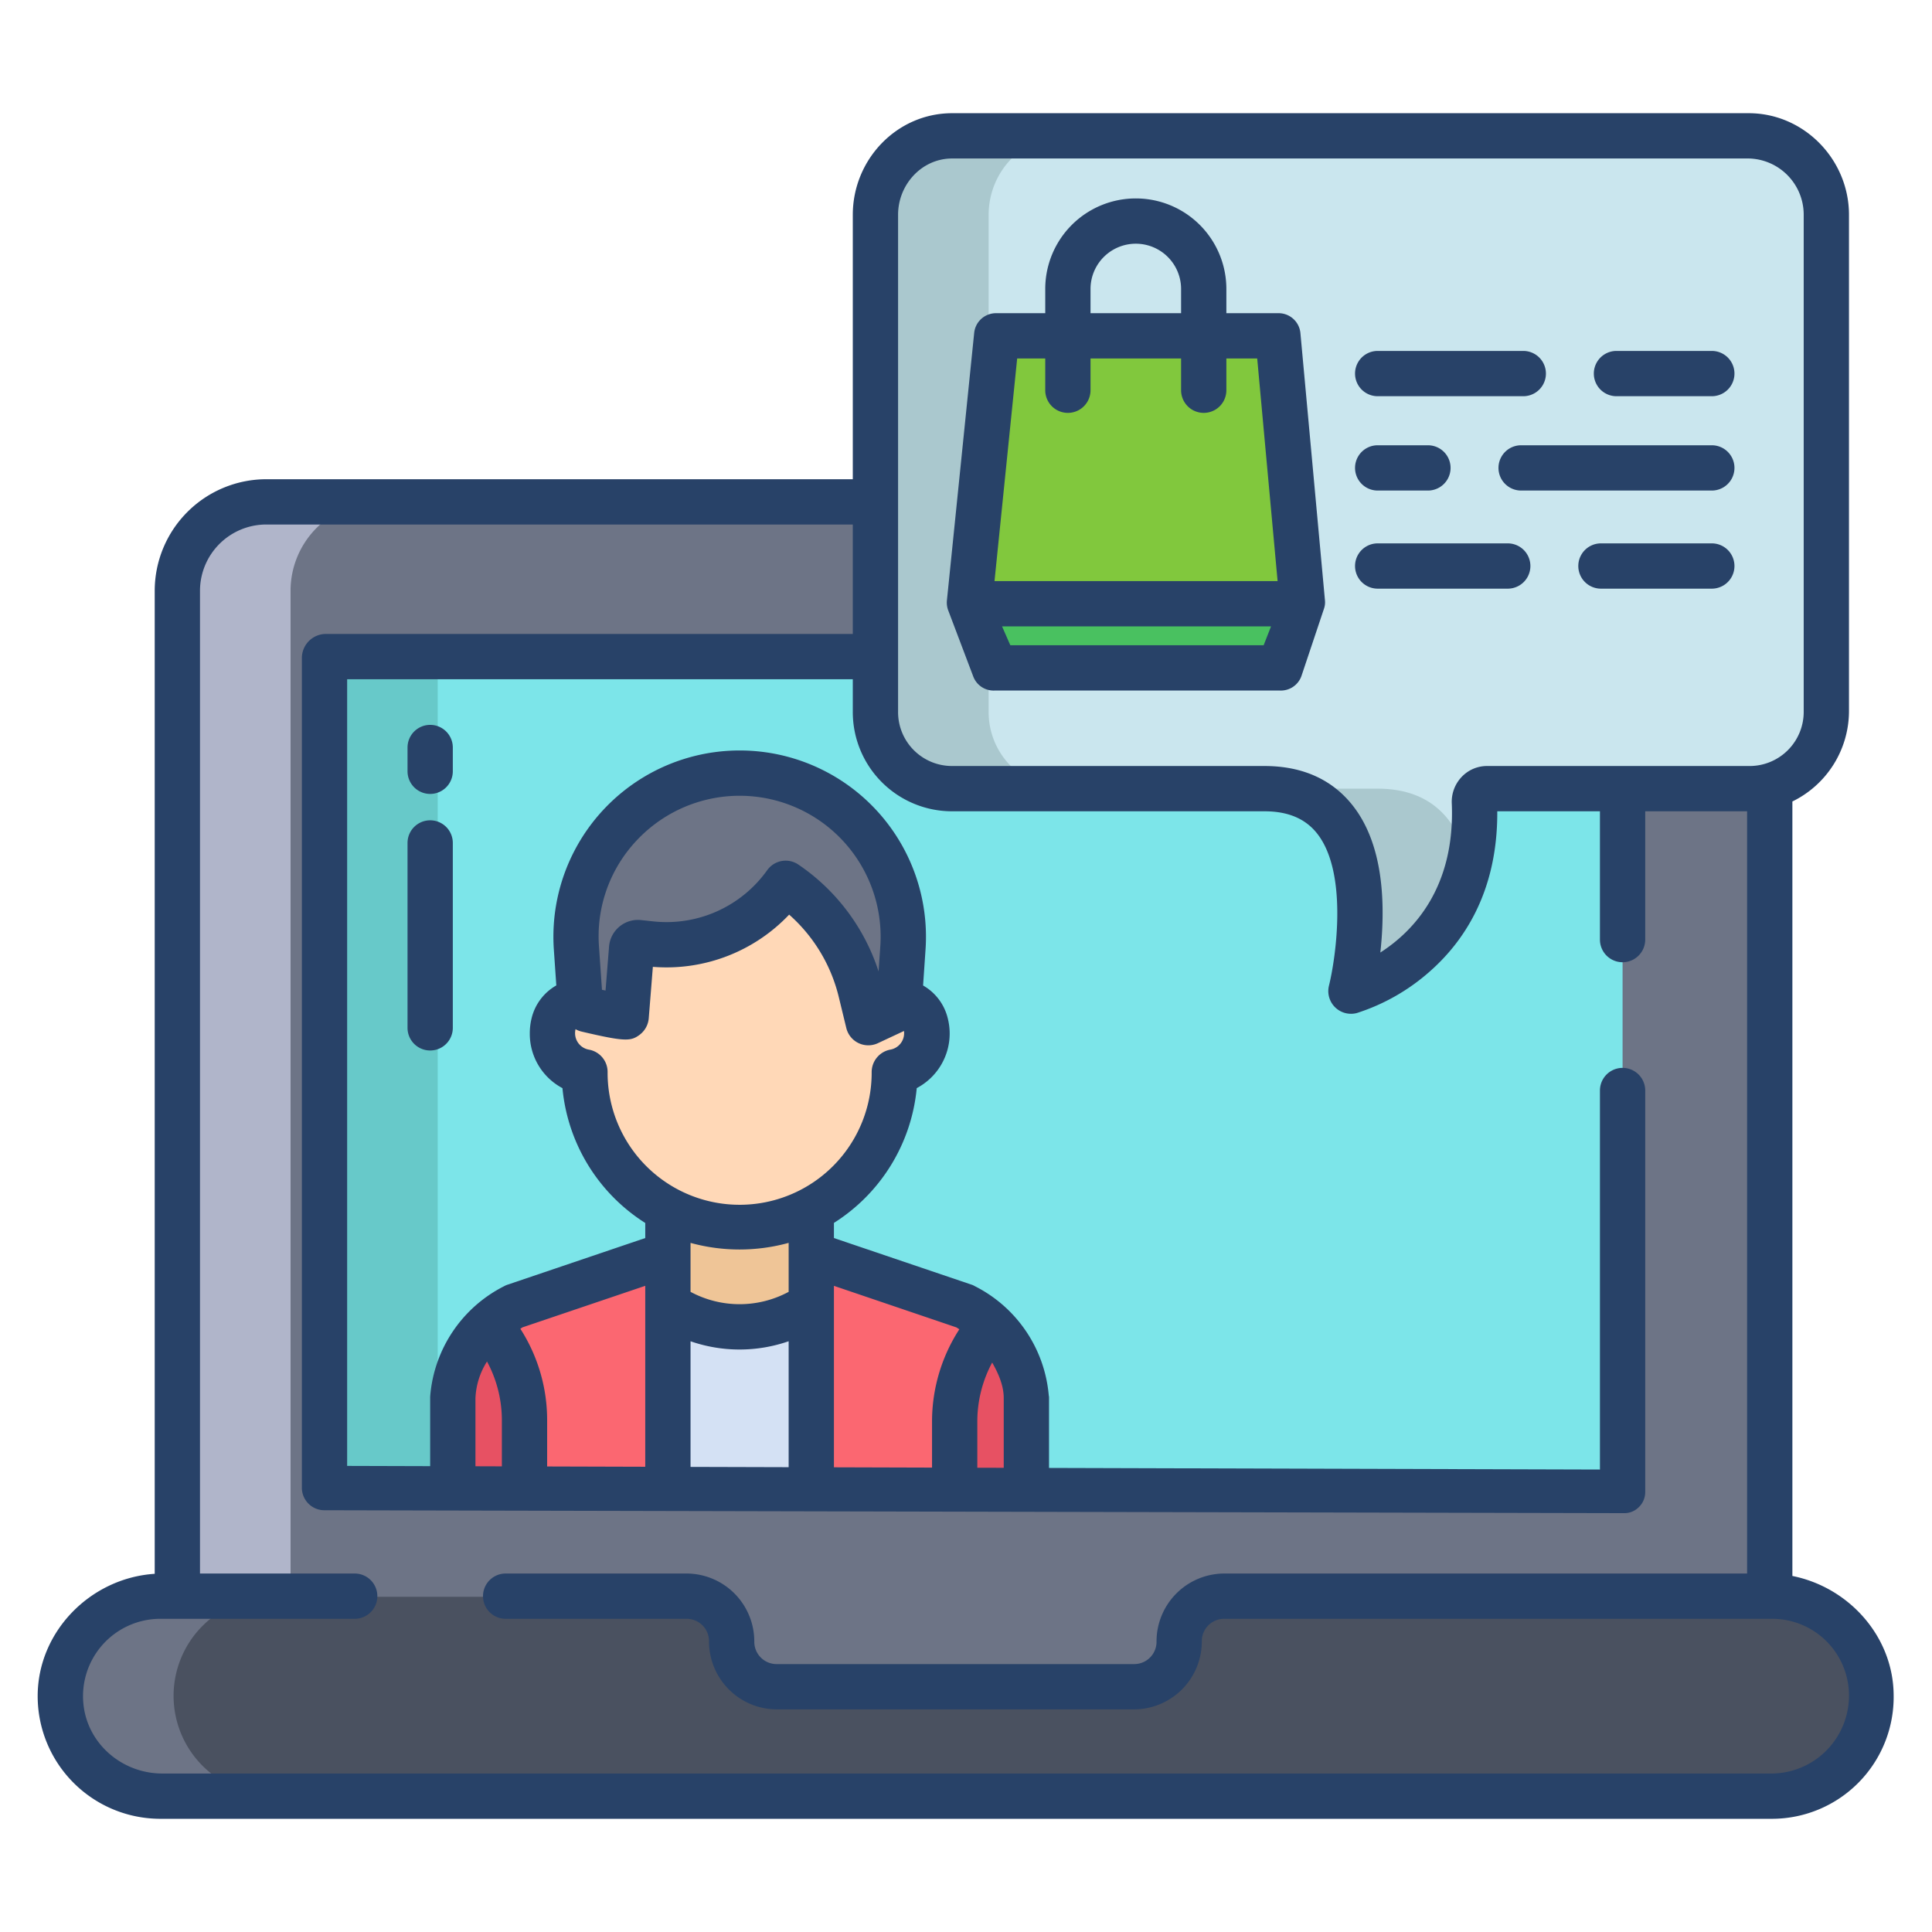 <svg id="Layer_1" height="512" viewBox="0 0 512 512" width="512" xmlns="http://www.w3.org/2000/svg" data-name="Layer 1"><path d="m292 133h-221.25a23.568 23.568 0 0 0 -23.75 23.51v306.49h422v-295z" fill="#6d7486"/><path d="m86 174v220l344 1v-221z" fill="#7ce5e9"/><path d="m271.9 394.5v.5l-18.85-.05v-18.4a38.826 38.826 0 0 1 9.53-25.5 29.583 29.583 0 0 1 9.32 19.2z" fill="#e75163"/><path d="m255.62 346.21a29.577 29.577 0 0 1 6.96 4.84 38.826 38.826 0 0 0 -9.53 25.5v18.4l-38.32-.12v-62.43z" fill="#fb6771"/><path d="m245.3 271.31a10.228 10.228 0 0 1 .3 2.49 10.433 10.433 0 0 1 -8.6 10.27v.07a40.99 40.99 0 0 1 -81.98 0v-.06a10.442 10.442 0 0 1 -8.62-10.28 10.228 10.228 0 0 1 .3-2.49 7.85 7.85 0 0 1 7.02-5.99l.06-.02a3.308 3.308 0 0 0 1.74 2.24s10.38 2.44 10.43 1.84l1.44-18.05a1.671 1.671 0 0 1 1.85-1.53l3.27.35a38.736 38.736 0 0 0 35.7-16.06 48.545 48.545 0 0 1 19.91 28.73l1.99 8.2 6.89-3.22a4.194 4.194 0 0 0 1.29-2.47h.01a7.852 7.852 0 0 1 7 5.98z" fill="#ffd8b7"/><path d="m196.01 204.89a43.368 43.368 0 0 1 43.27 46.34l-.95 13.79a2.909 2.909 0 0 1 -.04.31 4.194 4.194 0 0 1 -1.29 2.47l-6.89 3.22-1.99-8.2a48.545 48.545 0 0 0 -19.91-28.73 38.736 38.736 0 0 1 -35.7 16.06l-3.27-.35a1.671 1.671 0 0 0 -1.85 1.53l-1.44 18.05c-.05.6-10.43-1.84-10.43-1.84a3.308 3.308 0 0 1 -1.74-2.24 2.539 2.539 0 0 1 -.09-.54l-.94-13.53c-.07-1.02-.1-2.03-.1-3.04a43.356 43.356 0 0 1 43.36-43.3z" fill="#6d7486"/><path d="m214.73 345.68v49.15l-37.41-.11v-49.04a32.275 32.275 0 0 0 37.37.02z" fill="#d4e1f4"/><path d="m214.73 332.4v13.28l-.04.02a32.275 32.275 0 0 1 -37.37-.02v-24.78l.11-.22a41.019 41.019 0 0 0 37.3-.07z" fill="#efc597"/><path d="m177.32 345.68v49.04l-38.07-.11v-18.06a38.9 38.9 0 0 0 -9.66-25.66 29.5 29.5 0 0 1 6.79-4.68l40.94-13.81z" fill="#fb6771"/><path d="m139.25 394.5v.11l-19.15-.05v-24.31a29.633 29.633 0 0 1 9.49-19.36 38.9 38.9 0 0 1 9.66 25.66z" fill="#e75163"/><path d="m463.42 36h-211.09c-11.36 0-20.33 9.56-20.33 20.93v131.61a20.273 20.273 0 0 0 20.33 20.46h82.75c36.25 0 22.93 53.615 22.93 53.615s34.44-9.328 32.72-50.048a3.357 3.357 0 0 1 3.29-3.567h69.4a20.341 20.341 0 0 0 20.58-20.46v-131.61a20.876 20.876 0 0 0 -20.58-20.93z" fill="#cae6ee"/><path d="m365.08 209h-30c36.25 0 22.93 53.615 22.93 53.615s24.551-6.651 31.16-33.231c-2.404-10.952-8.886-20.384-24.09-20.384z" fill="#aac8ce"/><path d="m252.33 209h30a20.273 20.273 0 0 1 -20.33-20.46v-131.61c0-11.37 8.97-20.93 20.33-20.93h-30c-11.36 0-20.33 9.56-20.33 20.93v131.61a20.273 20.273 0 0 0 20.33 20.46z" fill="#aac8ce"/><path d="m338.65 89h-74.51l-7.23 71h88.24z" fill="#81c83d"/><path d="m345.15 159.61-5.94 17.89h-75.63l-6.67-17.89z" fill="#49c160"/><path d="m86 174h30v220h-30z" fill="#67c9c9"/><path d="m77 156.51a23.568 23.568 0 0 1 23.75-23.51h-30a23.568 23.568 0 0 0 -23.75 23.51v306.49h30z" fill="#b0b5ca"/><path d="m496 449.38a26.243 26.243 0 0 1 -26.24 26.27h-427.52a26.24 26.24 0 0 1 0-52.48h139.8a11.86 11.86 0 0 1 11.86 11.86 11.847 11.847 0 0 0 11.86 11.86h94.87a11.86 11.86 0 0 0 11.86-11.86 11.847 11.847 0 0 1 11.86-11.86h145.41a26.236 26.236 0 0 1 26.24 26.21z" fill="#4a5160"/><path d="m46 449.41a26.255 26.255 0 0 1 26.24-26.24h-30a26.24 26.24 0 0 0 0 52.48h30a26.242 26.242 0 0 1 -26.24-26.24z" fill="#6d7486"/><g fill="#284268"><path d="m428.381 105h25.268a6 6 0 0 0 0-12h-25.268a6 6 0 0 0 0 12z"/><path d="m365.1 105h38.585a6 6 0 0 0 0-12h-38.585a6 6 0 0 0 0 12z"/><path d="m453.649 118h-50.536a6 6 0 0 0 0 12h50.536a6 6 0 0 0 0-12z"/><path d="m365.1 130h13.317a6 6 0 0 0 0-12h-13.317a6 6 0 0 0 0 12z"/><path d="m453.649 144h-29.383a6 6 0 0 0 0 12h29.383a6 6 0 0 0 0-12z"/><path d="m365.1 156h34.47a6 6 0 1 0 0-12h-34.47a6 6 0 0 0 0 12z"/><path d="m257.959 179.371a5.761 5.761 0 0 0 5.622 3.629h75.626a5.783 5.783 0 0 0 5.693-3.86l5.947-17.762a5.206 5.206 0 0 0 .281-2.27l-6.507-70.872a5.815 5.815 0 0 0 -5.975-5.236h-13.646v-6.414a24 24 0 0 0 -48 0v6.414h-12.858a5.815 5.815 0 0 0 -5.969 5.176l-7.23 70.934a5.777 5.777 0 0 0 .347 2.649zm76.92-8.371h-67.132l-2.194-5h71.283zm-45.879-94.414a12 12 0 0 1 24 0v6.414h-24zm-19.438 18.414h7.438v8.418a6 6 0 0 0 12 0v-8.418h24v8.418a6 6 0 0 0 12 0v-8.418h8.171l5.407 59h-75.024z"/><path d="m114 192.1a6 6 0 0 0 -6 6v6.3a6 6 0 0 0 12 0v-6.3a6 6 0 0 0 -6-6z"/><path d="m114 217.391a6 6 0 0 0 -6 6v49a6 6 0 0 0 12 0v-49a6 6 0 0 0 -6-6z"/><path d="m475 417.647v-205.247a26.688 26.688 0 0 0 15-23.866v-131.608c0-14.654-11.922-26.926-26.576-26.926h-211.094c-14.654 0-26.33 12.272-26.33 26.926v70.074h-155.252a29.6 29.6 0 0 0 -29.748 29.508v260.569c-17 1.1-31.1 15.334-31.015 32.588a32.513 32.513 0 0 0 32.255 32.335h427.52a32.265 32.265 0 0 0 32.076-32.7c-.057-15.575-11.836-28.654-26.836-31.653zm-237-360.721c0-8.037 6.293-14.926 14.33-14.926h211.094a14.9 14.9 0 0 1 14.576 14.926v131.61a14.339 14.339 0 0 1 -14.576 14.464h-69.4a9.23 9.23 0 0 0 -6.683 2.908 9.553 9.553 0 0 0 -2.607 6.964c.952 22.465-10.325 34.041-18.931 39.556.223-2.028.409-4.23.511-6.547.624-14.028-1.987-24.937-7.758-32.32-5.456-6.973-13.351-10.561-23.479-10.561h-82.747a14.289 14.289 0 0 1 -14.33-14.464zm251.482 397.027a20.615 20.615 0 0 1 -19.722 16.047h-426.76c-10.511 0-19.679-7.714-20.864-18.158a20.5 20.5 0 0 1 20.104-22.842h51.76a6 6 0 0 0 0-12h-41v-260.492a17.584 17.584 0 0 1 17.748-17.508h155.252v29h-139.63a6.389 6.389 0 0 0 -6.37 6.37v220.089a5.97 5.97 0 0 0 6.168 5.771l343.8.77h.439a5.325 5.325 0 0 0 3.694-1.4 5.548 5.548 0 0 0 1.9-4.145v-106.455a6 6 0 0 0 -12 0v100.442l-146-.425v-18.767c0-.166-.059-.332-.072-.5a35.869 35.869 0 0 0 -19.6-28.908 4.485 4.485 0 0 0 -.64-.318l-36.689-12.43v-4.013a47.534 47.534 0 0 0 21.945-35.722 16.351 16.351 0 0 0 8.727-14.562 16.54 16.54 0 0 0 -.5-3.916 13.744 13.744 0 0 0 -6.545-8.716l.648-9.519a49.367 49.367 0 1 0 -98.5 0l.654 9.5a13.712 13.712 0 0 0 -6.556 8.733 16.508 16.508 0 0 0 -.471 3.916 16.267 16.267 0 0 0 8.654 14.572 47.533 47.533 0 0 0 21.944 35.733v3.994l-36.7 12.433a5.076 5.076 0 0 0 -.686.319 35.853 35.853 0 0 0 -19.583 28.908c-.013.166-.032.332-.032.5v18.291l-22-.064v-208.481h134.001v8.536a26.3 26.3 0 0 0 26.33 26.464h82.747c6.328 0 10.912 1.982 14.016 5.943 8.123 10.371 4.989 32.585 3.1 40.253a6.013 6.013 0 0 0 5.823 7.469 5.964 5.964 0 0 0 1.563-.2 53.944 53.944 0 0 0 19.413-11.09c8.3-7.329 17.934-20.371 17.8-42.371h27.208v34a6 6 0 0 0 12 0v-34.004h27v202h-138.647a18 18 0 0 0 -17.86 17.994 5.912 5.912 0 0 1 -5.859 6.006h-94.878a5.913 5.913 0 0 1 -5.86-6.007 18 18 0 0 0 -17.86-17.993h-48.036a6 6 0 0 0 0 12h48.036a5.913 5.913 0 0 1 5.86 6.006 18 18 0 0 0 17.86 17.994h94.878a18 18 0 0 0 17.859-17.994 5.913 5.913 0 0 1 5.86-6.006h145.407a20.359 20.359 0 0 1 19.722 24.953zm-363.482-65.377v-18.062a19.566 19.566 0 0 1 3.064-9.7 32.81 32.81 0 0 1 3.936 15.738v12.048zm11.9-36.434c.229-.129.354-.265.587-.387l32.511-11v47.951l-26-.076v-12.08a44.755 44.755 0 0 0 -7.098-24.408zm31.552-77.868a6.113 6.113 0 0 0 2.472-4.412l1.091-13.64a44.776 44.776 0 0 0 36.118-13.836 42.483 42.483 0 0 1 13.156 21.847l1.99 8.2a6 6 0 0 0 8.373 4.021l6.888-3.221.023-.013a4.35 4.35 0 0 1 .039.572 4.423 4.423 0 0 1 -3.649 4.367 6.068 6.068 0 0 0 -4.953 5.978 34.99 34.99 0 1 1 -69.979-.062 6 6 0 0 0 -4.964-5.91 4.424 4.424 0 0 1 -3.657-4.365 4.474 4.474 0 0 1 .127-1.062v-.006c.086.048.165.107.253.152a5.977 5.977 0 0 0 1.368.5c11.421 2.683 12.995 2.576 15.306.89zm-.754-51.52a37.365 37.365 0 0 1 64.59 28.067l-.457 6.621a54.471 54.471 0 0 0 -21.251-28.319 6 6 0 0 0 -8.262 1.486 32.762 32.762 0 0 1 -30.17 13.573l-3.264-.351a7.682 7.682 0 0 0 -8.478 7.025l-.931 11.651c-.313-.067-.629-.135-.946-.2l-.793-11.481a37 37 0 0 1 9.964-28.072zm52.302 118.006 32.422 11c.308.161.516.336.815.51a44.948 44.948 0 0 0 -7.237 24.282v12.376l-26-.077zm-38 1.594v-12.976a49.053 49.053 0 0 0 26-.006v12.982a27.468 27.468 0 0 1 -26 0zm26 13.088v33.374l-26-.074v-33.293a39.654 39.654 0 0 0 26-.007zm50 33.521v-12.411a32.952 32.952 0 0 1 3.939-15.464c1.627 2.867 3.061 6.073 3.061 9.426v18.468z"/></g></svg>